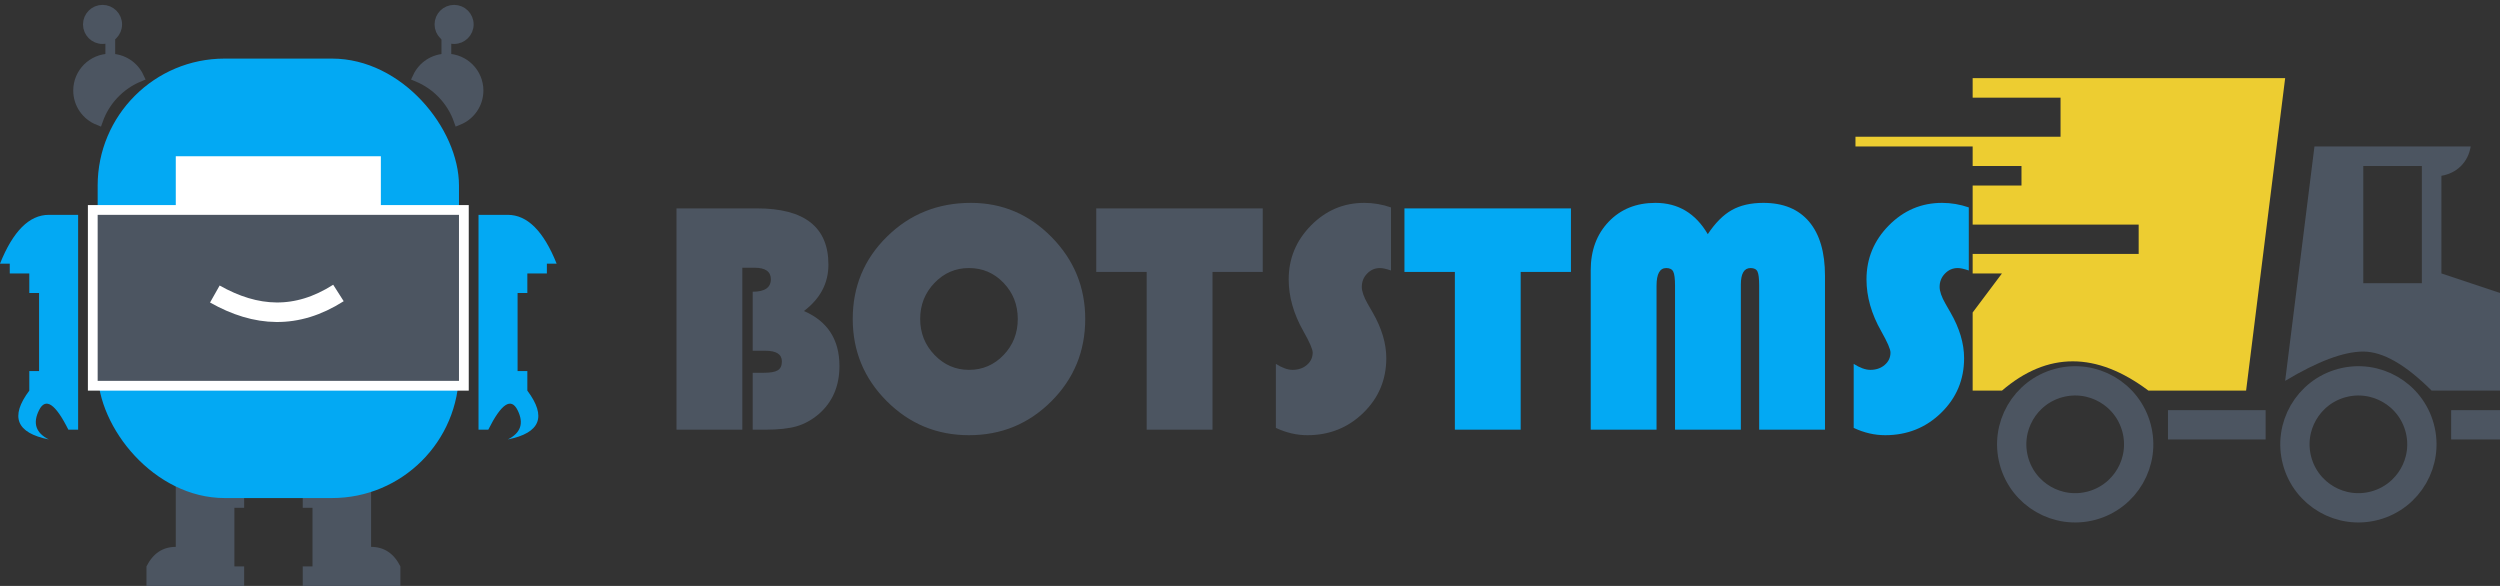 <?xml version="1.0" encoding="UTF-8"?>
<svg width="256px" height="60px" viewBox="0 0 256 60" version="1.1" xmlns="http://www.w3.org/2000/svg" xmlns:xlink="http://www.w3.org/1999/xlink">
    <rect x="0" y="0" width="256" height="60" fill="#333333" stroke="none"/>
    <!-- Generator: Sketch 56.3 (81716) - https://sketch.com -->
    <title>logo-black</title>
    <desc>Created with Sketch.</desc>
    <g id="static" stroke="none" stroke-width="1" fill="none" fill-rule="evenodd">
        <g id="onpage-home" transform="translate(-382, -60)">
            <g id="section">
                <g id="logo-black" transform="translate(382, 61)">
                    <g id="bot">
                        <g id="ear" transform="translate(8, 0)" fill="#4C5561" stroke="#4C5561">
                            <circle id="Oval" cx="2.5" cy="1.5" r="1.5"></circle>
                            <path d="M3.293,1.871 L3.293,4.612" id="Line-2" stroke-linecap="square"></path>
                            <path d="M2.045,11.305 C0.846,10.82 0,9.644 0,8.271 C0,6.465 1.465,5 3.271,5 C4.581,5 5.712,5.77 6.234,6.883 C4.286,7.695 2.753,9.305 2.045,11.305 Z" id="Combined-Shape"></path>
                        </g>
                        <g id="ear" transform="translate(45.5, 6) scale(-1, 1) translate(-45.5, -6) translate(42, 0)" fill="#4C5561" stroke="#4C5561">
                            <circle id="Oval" cx="2.5" cy="1.5" r="1.5"></circle>
                            <path d="M3.293,1.871 L3.293,4.612" id="Line-2" stroke-linecap="square"></path>
                            <path d="M2.045,11.305 C0.846,10.82 0,9.644 0,8.271 C0,6.465 1.465,5 3.271,5 C4.581,5 5.712,5.77 6.234,6.883 C4.286,7.695 2.753,9.305 2.045,11.305 Z" id="Combined-Shape"></path>
                        </g>
                        <path d="M8,21 L8,43 L7,43 C5.667,40.333 4.667,39.667 4,41 C3.333,42.333 3.667,43.333 5,44 C1.667,43.333 1,41.667 3,39 L3,37 L4,37 L4,29 L3,29 L3,27 L1,27 L1,26 L0,26 C1.333,22.667 3,21 5,21 L8,21 Z" id="Path-3" fill="#03A9F3"></path>
                        <path d="M57,21 L57,43 L56,43 C54.667,40.333 53.667,39.667 53,41 C52.333,42.333 52.667,43.333 54,44 C50.667,43.333 50,41.667 52,39 L52,37 L53,37 L53,29 L52,29 L52,27 L50,27 L50,26 L49,26 C50.333,22.667 52,21 54,21 L57,21 Z" id="Path-3" fill="#03A9F3" transform="translate(53, 32.5) scale(-1, 1) translate(-53, -32.5) "></path>
                        <g id="legs" transform="translate(15, 48)" fill="#4C5561">
                            <path d="M10,1 L10,3 L9,3 L9,9 L10,9 L10,11 L0,11 L0,9 C0.667,7.667 1.667,7 3,7 L3,0 L10,1 Z" id="Path-4"></path>
                            <path d="M26,1 L26,3 L25,3 L25,9 L26,9 L26,11 L16,11 L16,9 C16.667,7.667 17.667,7 19,7 L19,0 L26,1 Z" id="Path-4" transform="translate(21, 5.5) scale(-1, 1) translate(-21, -5.5) "></path>
                        </g>
                        <rect id="Rectangle" fill="#03A9F3" x="10" y="5" width="37" height="45" rx="13"></rect>
                        <rect id="Rectangle" stroke="#FFFFFF" stroke-width="2" fill="#FFFFFF" x="19" y="16" width="19" height="17"></rect>
                        <rect id="Rectangle" stroke="#FFFFFF" fill="#4C5561" x="9.5" y="20.5" width="38" height="18"></rect>
                        <path d="M22,29.107 C26.224,31.494 30.373,31.731 34.657,29" id="Path-5" stroke="#FFFFFF" stroke-width="2"></path>
                    </g>
                    <g id="TRUCK" transform="translate(190, 7)">
                        <path d="M12,24 L12,32 L15,32 C19.667,28 24.667,28 30,32 L40,32 L44,0 L12,0 L12,2 L21,2 L21,6 L0,6 L0,7 L12,7 L12,9 L17,9 L17,11 L12,11 L12,15 L29,15 L29,18 L12,18 L12,20 L15,20 L12,24 Z" id="Path" fill="#EDCD31"></path>
                        <path d="M44,31 L47,7 L63,7 C62.865,7.801 62.532,8.468 62,9 C61.468,9.532 60.801,9.865 60,10 L60,20 L66,22 L66,32 L59,32 C56.333,29.333 54,28 52,28 C50,28 47.333,29 44,31 Z M52,9 L52,21 L58,21 L58,9 L52,9 Z" id="Combined-Shape" fill="#4C5561"></path>
                        <circle id="Oval" stroke="#4C5561" stroke-width="3" transform="translate(22.5, 37.5) rotate(75) translate(-22.5, -37.5) " cx="22.5" cy="37.5" r="6.5"></circle>
                        <circle id="Oval" stroke="#4C5561" stroke-width="3" transform="translate(51.5, 37.5) rotate(75) translate(-51.5, -37.5) " cx="51.5" cy="37.5" r="6.5"></circle>
                        <path d="M33.5,35.5 L40.5,35.5" id="Line" stroke="#4C5561" stroke-width="3" stroke-linecap="square"></path>
                        <path d="M62.5,35.5 L64.5,35.5" id="Line" stroke="#4C5561" stroke-width="3" stroke-linecap="square"></path>
                    </g>
                    <g id="BOTSTMS" transform="translate(69.274, 19.774)" fill-rule="nonzero">
                        <path d="M0,0.564 L8.234,0.564 C13.115,0.564 15.556,2.485 15.556,6.325 C15.556,8.229 14.72,9.812 13.049,11.073 C15.473,12.125 16.685,14.001 16.685,16.701 C16.685,18.771 15.971,20.42 14.543,21.648 C13.846,22.235 13.099,22.645 12.302,22.877 C11.505,23.109 10.431,23.226 9.081,23.226 L7.803,23.226 L7.803,17.398 L8.948,17.398 C9.623,17.398 10.099,17.313 10.376,17.141 C10.653,16.97 10.791,16.668 10.791,16.236 C10.791,15.506 10.227,15.141 9.098,15.141 L7.803,15.141 L7.803,9.098 C9.042,9.098 9.662,8.672 9.662,7.819 C9.662,7.034 9.103,6.641 7.985,6.641 L6.74,6.641 L6.74,23.226 L0,23.226 L0,0.564 Z M30.148,0 C33.358,0 36.111,1.168 38.408,3.503 C40.704,5.838 41.853,8.633 41.853,11.887 C41.853,15.196 40.696,18.007 38.383,20.32 C36.07,22.633 33.258,23.79 29.949,23.79 C26.662,23.79 23.856,22.628 21.532,20.304 C19.208,17.979 18.046,15.174 18.046,11.887 C18.046,8.566 19.216,5.755 21.557,3.453 C23.898,1.151 26.762,0 30.148,0 Z M29.949,6.674 C28.566,6.674 27.387,7.183 26.413,8.201 C25.439,9.219 24.952,10.448 24.952,11.887 C24.952,13.326 25.442,14.554 26.421,15.572 C27.401,16.59 28.577,17.1 29.949,17.1 C31.344,17.1 32.525,16.593 33.494,15.581 C34.462,14.568 34.946,13.337 34.946,11.887 C34.946,10.437 34.462,9.206 33.494,8.193 C32.525,7.18 31.344,6.674 29.949,6.674 Z M54.885,7.072 L54.885,23.226 L48.145,23.226 L48.145,7.072 L42.981,7.072 L42.981,0.564 L60.031,0.564 L60.031,7.072 L54.885,7.072 Z M73.163,0.465 L73.163,6.923 C72.676,6.757 72.3,6.674 72.034,6.674 C71.525,6.674 71.088,6.862 70.723,7.238 C70.357,7.615 70.175,8.068 70.175,8.6 C70.175,9.053 70.374,9.629 70.772,10.326 L71.287,11.223 C72.217,12.839 72.682,14.399 72.682,15.904 C72.682,18.107 71.899,19.972 70.333,21.499 C68.766,23.026 66.855,23.79 64.597,23.79 C63.512,23.79 62.438,23.541 61.376,23.043 L61.376,16.485 C62.018,16.895 62.588,17.1 63.086,17.1 C63.673,17.1 64.162,16.931 64.555,16.593 C64.948,16.256 65.145,15.832 65.145,15.323 C65.145,14.991 64.829,14.266 64.198,13.148 C63.191,11.378 62.688,9.607 62.688,7.836 C62.688,5.7 63.448,3.86 64.97,2.316 C66.492,0.772 68.31,0 70.424,0 C71.354,0 72.267,0.155 73.163,0.465 Z" id="BOTS" fill="#4C5561"></path>
                        <path d="M86.444,7.072 L86.444,23.226 L79.704,23.226 L79.704,7.072 L74.541,7.072 L74.541,0.564 L91.591,0.564 L91.591,7.072 L86.444,7.072 Z M93.616,23.226 L93.616,6.89 C93.616,4.864 94.23,3.21 95.459,1.926 C96.688,0.642 98.281,0 100.24,0 C102.564,0 104.352,1.068 105.603,3.204 C106.366,2.053 107.185,1.231 108.06,0.739 C108.934,0.246 110.013,0 111.297,0 C113.333,0 114.894,0.642 115.979,1.926 C117.063,3.21 117.605,5.058 117.605,7.471 L117.605,23.226 L110.865,23.226 L110.865,8.483 C110.865,7.753 110.807,7.269 110.691,7.031 C110.575,6.793 110.34,6.674 109.985,6.674 C109.321,6.674 108.989,7.238 108.989,8.367 L108.989,23.226 L102.249,23.226 L102.249,8.483 C102.249,7.764 102.188,7.283 102.066,7.039 C101.945,6.796 101.707,6.674 101.353,6.674 C100.688,6.674 100.356,7.277 100.356,8.483 L100.356,23.226 L93.616,23.226 Z M132.331,0.465 L132.331,6.923 C131.844,6.757 131.468,6.674 131.202,6.674 C130.693,6.674 130.256,6.862 129.891,7.238 C129.525,7.615 129.343,8.068 129.343,8.6 C129.343,9.053 129.542,9.629 129.94,10.326 L130.455,11.223 C131.385,12.839 131.85,14.399 131.85,15.904 C131.85,18.107 131.067,19.972 129.5,21.499 C127.934,23.026 126.022,23.79 123.765,23.79 C122.68,23.79 121.606,23.541 120.544,23.043 L120.544,16.485 C121.186,16.895 121.756,17.1 122.254,17.1 C122.84,17.1 123.33,16.931 123.723,16.593 C124.116,16.256 124.312,15.832 124.312,15.323 C124.312,14.991 123.997,14.266 123.366,13.148 C122.359,11.378 121.855,9.607 121.855,7.836 C121.855,5.7 122.616,3.86 124.138,2.316 C125.66,0.772 127.478,0 129.592,0 C130.521,0 131.435,0.155 132.331,0.465 Z" id="TMS" fill="#03A9F3"></path>
                    </g>
                </g>
            </g>
        </g>
    </g>
</svg>